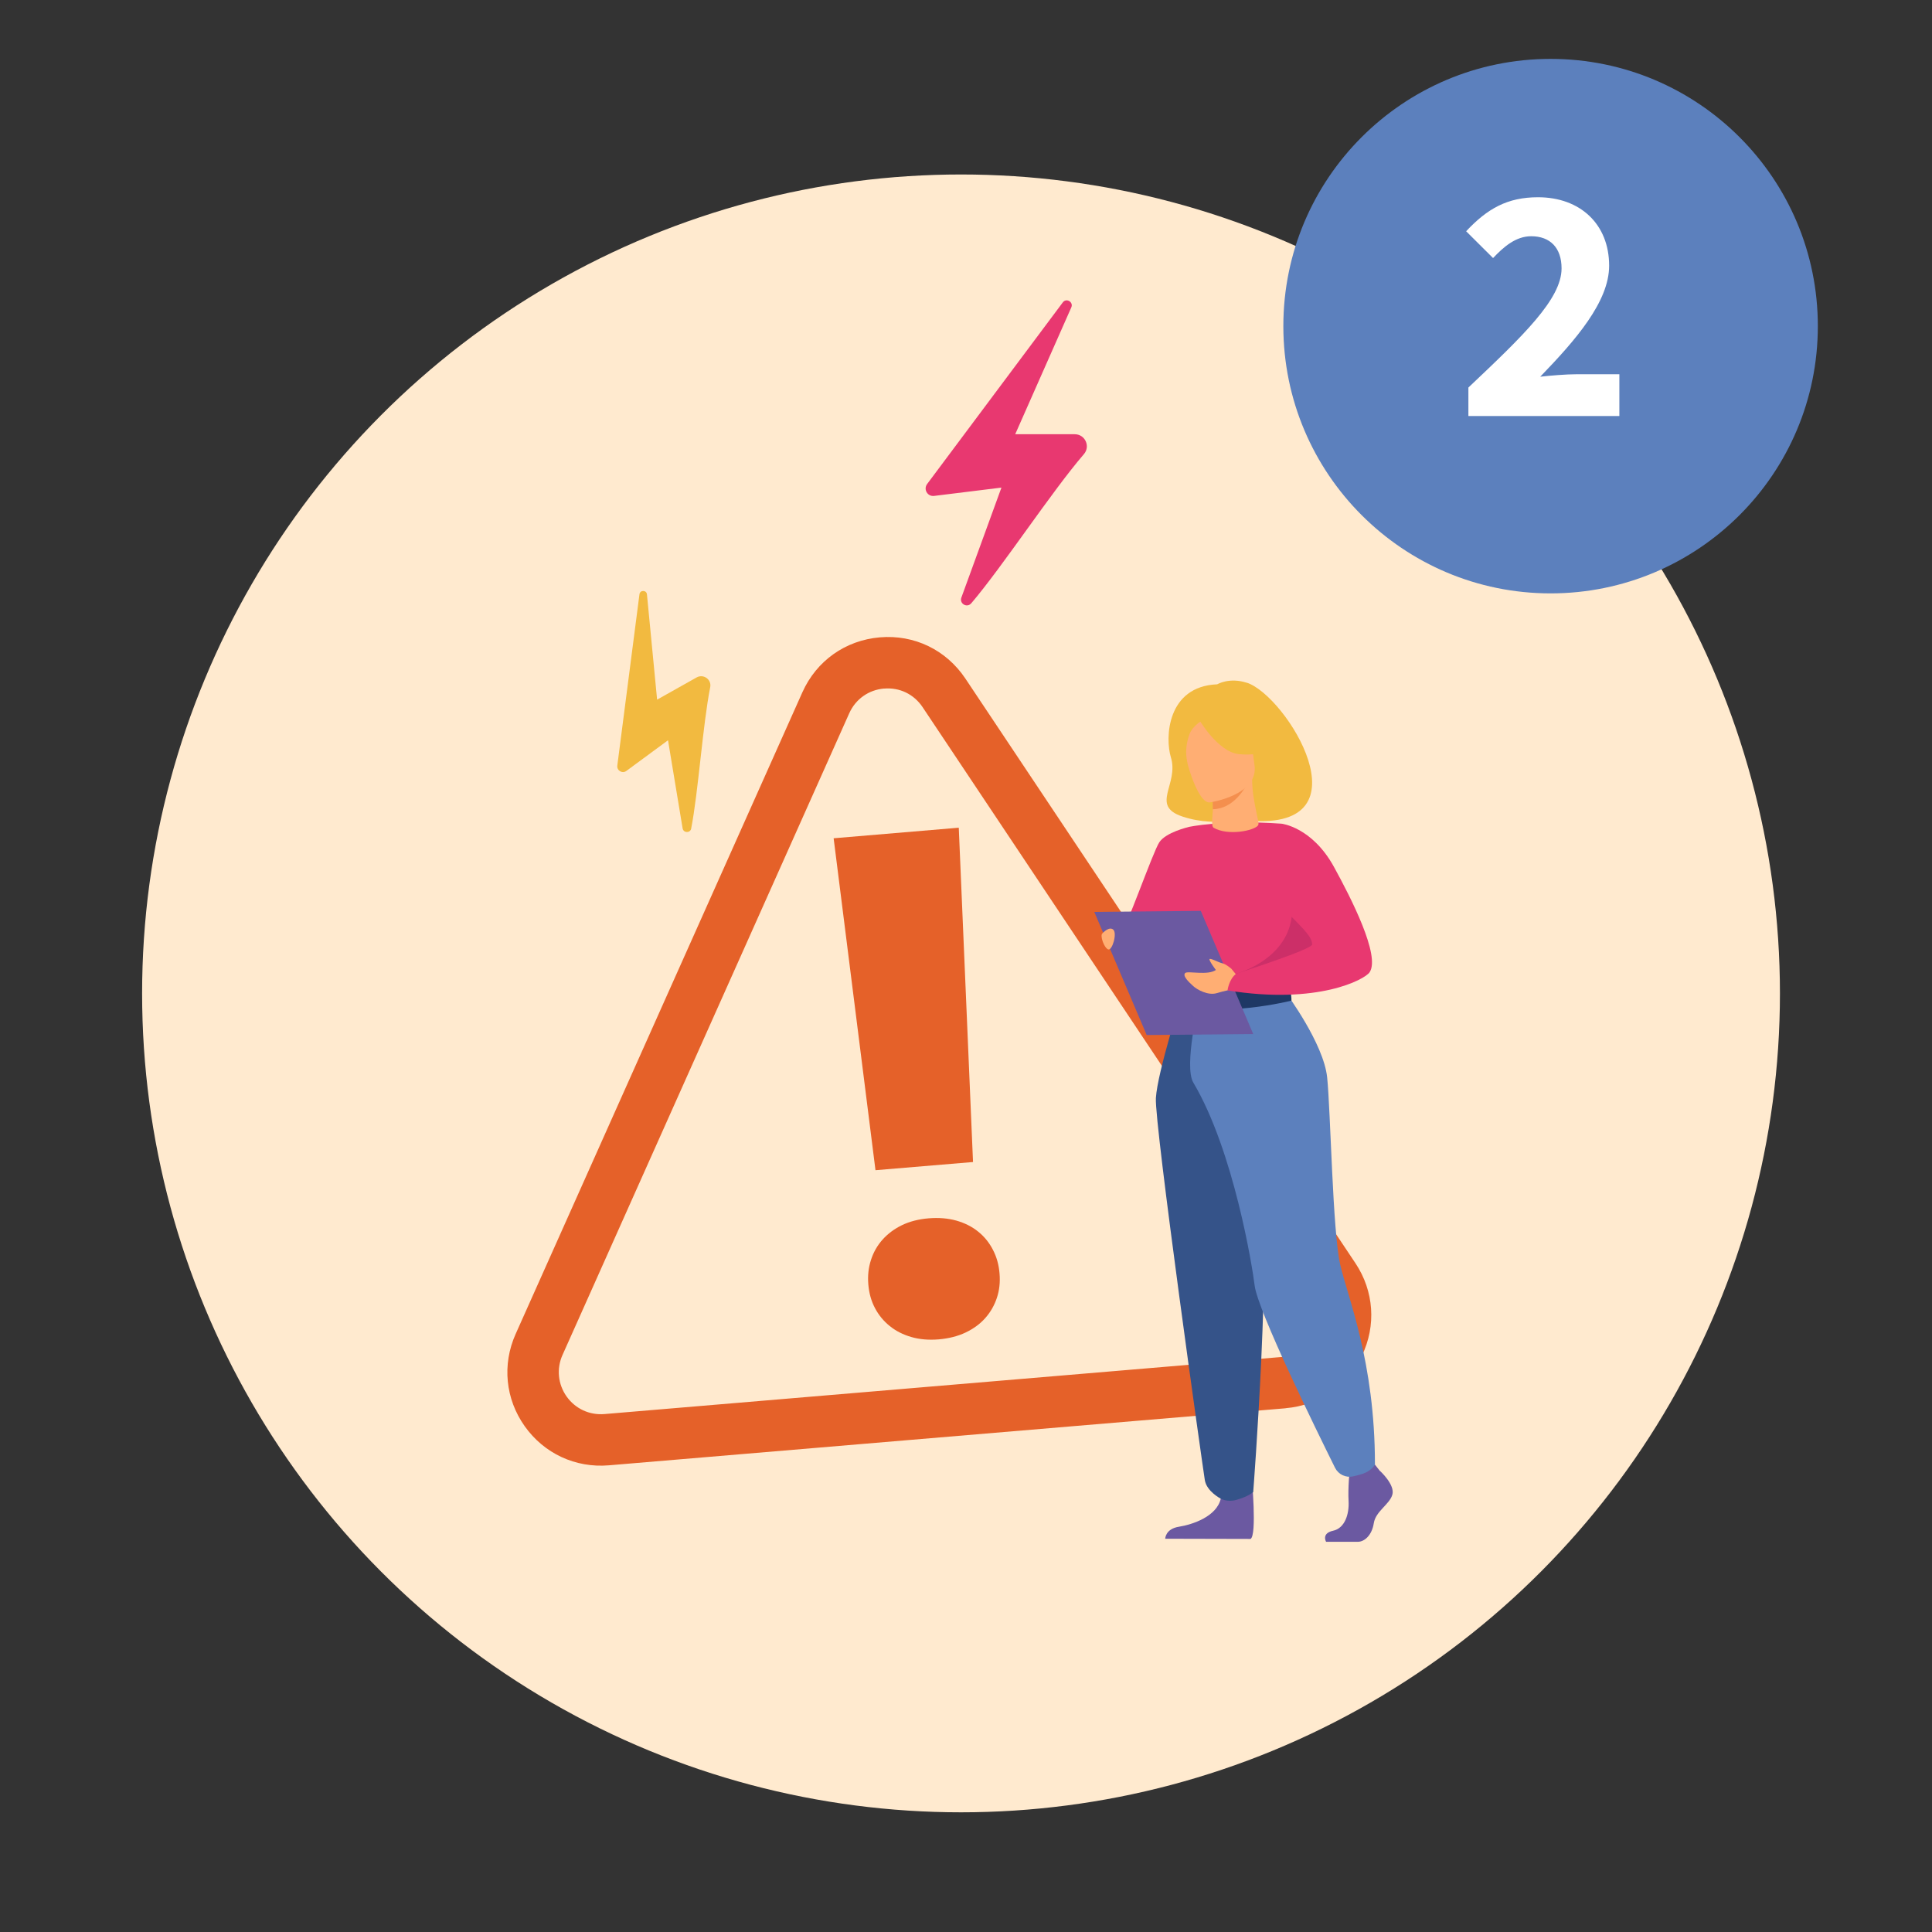 <?xml version="1.0" encoding="UTF-8"?>
<svg id="Layer_1" data-name="Layer 1" xmlns="http://www.w3.org/2000/svg" viewBox="0 0 283.46 283.46">
  <rect x="0" y="0" width="283.46" height="283.46" fill="#333333" stroke="none"/>
  <defs>
    <style>
      .cls-1 {
        fill: none;
      }

      .cls-2 {
        fill: #1e3865;
      }

      .cls-3 {
        fill: #cc2f68;
      }

      .cls-4 {
        fill: #ffae73;
      }

      .cls-5 {
        fill: #fff;
      }

      .cls-6 {
        fill: #e56129;
      }

      .cls-7 {
        fill: #e83870;
      }

      .cls-8 {
        fill: #ffeacf;
      }

      .cls-9 {
        fill: #6b59a1;
      }

      .cls-10 {
        fill: #f48f4e;
      }

      .cls-11 {
        fill: #f2ba40;
      }

      .cls-12 {
        fill: #5c80bd;
      }

      .cls-13 {
        fill: #355389;
      }
    </style>
  </defs>
  <circle class="cls-8" cx="141" cy="145.75" r="120.15"/>
  <path class="cls-7" d="M142.49,88.53c4.62-5.42,11.74-16.32,16.54-21.9.99-1.15.17-2.92-1.35-2.92h-8.73l8.23-18.61c.35-.79-.73-1.43-1.25-.73l-19.9,26.64c-.58.78.05,1.87,1.02,1.75l9.88-1.22-5.88,16.14c-.32.89.83,1.56,1.44.84Z"/>
  <path class="cls-11" d="M101.41,121.56c1.04-5.33,1.7-15.23,2.79-20.73.23-1.13-.98-2-1.99-1.44l-5.8,3.26-1.49-15.44c-.06-.66-1.02-.67-1.1-.02l-3.25,25.14c-.09.73.74,1.22,1.33.78l6.11-4.5,2.14,12.92c.12.71,1.13.73,1.27.02Z"/>
  <g>
    <path class="cls-8" d="M188.3,202.86l-99.3,8.37c-7.54.64-13-7.05-9.91-13.96l42.07-94.15c3.19-7.14,13-7.97,17.34-1.46l57.23,85.78c4.2,6.29.11,14.79-7.43,15.42Z"/>
    <path class="cls-6" d="M188.62,206.62l-99.3,8.37c-4.88.41-9.49-1.73-12.33-5.73-2.84-4-3.34-9.05-1.34-13.53l42.07-94.15c2.07-4.63,6.32-7.64,11.37-8.07,5.05-.43,9.74,1.84,12.55,6.05l57.23,85.78c2.72,4.08,3.07,9.15.95,13.56-2.13,4.41-6.31,7.3-11.2,7.71ZM129.72,101.02c-2.27.19-4.19,1.55-5.12,3.63l-42.07,94.15c-.9,2.01-.67,4.29.6,6.09,1.28,1.8,3.35,2.76,5.55,2.58l99.3-8.37c2.2-.19,4.08-1.48,5.04-3.47.96-1.99.8-4.27-.43-6.1l-57.23-85.78c-1.27-1.9-3.38-2.92-5.65-2.72Z"/>
    <path class="cls-6" d="M127.4,188.46c-.11-1.28.02-2.48.39-3.61.36-1.12.93-2.12,1.7-2.98.77-.86,1.72-1.57,2.85-2.12,1.13-.54,2.44-.88,3.91-1,1.47-.12,2.82-.01,4.05.33,1.23.35,2.3.88,3.2,1.61.9.72,1.63,1.61,2.17,2.66.55,1.05.88,2.21.98,3.49.11,1.28-.02,2.47-.39,3.58-.37,1.11-.93,2.09-1.7,2.96-.77.87-1.73,1.57-2.88,2.12-1.15.55-2.47.88-3.94,1.01-1.47.12-2.81.01-4.02-.34-1.21-.35-2.27-.88-3.17-1.61-.9-.72-1.63-1.6-2.17-2.63-.55-1.03-.87-2.18-.98-3.46ZM142.75,170.49l-14.3,1.2-6.14-48.7,18.36-1.55,2.09,49.04Z"/>
  </g>
  <g>
    <path class="cls-11" d="M182.94,100.18c-2.57-.85-4.35.22-4.35.22-7.4.3-7.67,7.89-6.8,10.71,1.22,3.96-3.1,7.09,1.69,8.69,5.55,1.86,10.22-.35,9.9.61,17.57,1.38,5.41-18.3-.43-20.24Z"/>
    <path class="cls-7" d="M175.27,137.07s-.7,1.39-1.98,2.99c-1.54,1.92-9.6-2.64-8.91-2.99.69-.35,4.75-12.03,5.71-13.49.97-1.47,4.26-2.23,4.26-2.23l.92,15.72Z"/>
    <path class="cls-9" d="M202.49,215.83s2.23,2.03,1.79,3.48c-.43,1.44-2.44,2.41-2.72,4.17-.27,1.76-1.36,2.73-2.34,2.73h-4.66s-.72-1.24,1.02-1.62c1.74-.37,2.39-2.45,2.28-4.37s.16-4.49.16-4.49l3.69-.86.76.96Z"/>
    <path class="cls-9" d="M183.65,216.7s.8,8.61-.18,9.09l-12.51-.03s0-1.44,2.01-1.76c2.01-.32,5.54-1.5,6.14-4.12s4.54-3.18,4.54-3.18Z"/>
    <path class="cls-7" d="M193.27,131.26s.19,2.63,0,5.78c-.12,2.09-2.24,4.89-2.54,5.58-.75,1.74-1.6,2.02-1.6,2.02l-6.57,1.61-2.31.57-7.28-2.18s-3.32-9.26-1.99-14.47c1.33-5.21,3.37-8.83,3.37-8.83,0,0,4.95-1.11,13.68-.49l5.24,10.41Z"/>
    <path class="cls-3" d="M193.89,137.12c-.12,2.09-2.86,4.82-3.16,5.51-.75,1.74-1.6,2.02-1.6,2.02l-6.57,1.61-1.19-3.4s9.6-2.52,8.05-11.4l4.47,5.66Z"/>
    <path class="cls-13" d="M173.43,146.05s-3.61,11.23-3.84,15.05c-.23,3.82,6.89,54.3,7.18,56.06.27,1.66,2.33,2.72,2.33,2.72,0,0,.95.56,2.3.18,1.88-.53,2.47-1.16,2.47-1.16,0,0,2.81-36,1.07-48.86-1.74-12.86-1.76-23.98-1.76-23.98h-9.76Z"/>
    <path class="cls-12" d="M188.71,145.72s5.5,7.38,6.01,12.37c.51,4.99.8,22.52,1.9,27.38,1.09,4.86,5.11,14.23,5.11,29.4,0,0-.42.87-1.71,1.33-.41.15-.96.29-1.5.41-1.06.24-2.15-.28-2.64-1.25-2.71-5.46-11.36-23.09-11.8-26.75-.31-2.59-3.04-19.73-9-29.78-1.43-2.41.88-12.01.88-12.01l12.75-1.1Z"/>
    <path class="cls-2" d="M172.85,144.32s1.45,1.15,4.32,1.2c3.44.07,11.95-.88,11.95-.88,0,0,.38,1.06.36,2.17,0,0-10.4,2.62-16.42.38,0,0-.78-1.46-.21-2.88Z"/>
    <path class="cls-5" d="M176.35,148.48c-.86,0-1.57-.8-1.57-1.77s.7-1.77,1.57-1.77,1.57.8,1.57,1.77-.7,1.77-1.57,1.77ZM176.35,145.46c-.58,0-1.05.56-1.05,1.25s.47,1.25,1.05,1.25,1.05-.56,1.05-1.25-.47-1.25-1.05-1.25Z"/>
    <polygon class="cls-9" points="183.87 151.71 168.24 151.86 160.55 133.79 176.18 133.64 183.87 151.71"/>
    <path class="cls-4" d="M181.82,143.55l-1.15-1.41s-.78-.69-1.34-.81c-.56-.12-1.75-.8-1.87-.61-.12.19.91,1.57.91,1.57h.05c-1.18.89-4.16.11-4.53.47-.45.44.61,1.39,1.18,1.92.57.53,2.19,1.42,3.46,1.03.93-.29,2.38-.58,2.38-.58l.89-1.58Z"/>
    <path class="cls-4" d="M161.72,136.97s.98-1.12,1.61-.58c.62.54-.16,3.17-.76,2.9s-1.19-1.99-.85-2.32Z"/>
    <path class="cls-7" d="M188.03,120.85s4.47.49,7.68,6.33c2.53,4.6,6.86,13.08,5.23,15.48-.72,1.05-7.59,4.79-20.84,2.65,0,0,.21-1.67,1.28-2.45,0,0,11.16-3.58,11.14-4.29-.04-1.35-1.51-2.51-7.74-8.75-1.69-1.69,3.26-8.97,3.26-8.97Z"/>
    <path class="cls-4" d="M184.59,121.09c.15-.21-.04-.86-.29-2.09-.22-1.11-.6-2.82-.59-4.75l-.33.06-5.54.93s.13,1.48.13,2.88c0,.01,0,.02,0,.03,0,1.21-.33,3.05.08,3.29,2.1,1.23,5.95.45,6.54-.35Z"/>
    <path class="cls-10" d="M177.83,115.24s.11,2.09.11,3.49c3.1-.07,4.76-3.09,5.43-4.42l-5.54.93Z"/>
    <path class="cls-4" d="M177.5,117.73s7.27-1.04,6.55-5.55c-.71-4.52-.26-7.69-4.93-7.22-4.67.47-5.3,2.34-5.43,3.9-.13,1.57,1.89,9.03,3.8,8.87Z"/>
    <path class="cls-11" d="M175.8,105.37s2.83,4.98,6,5.28c3.17.3,4.36-.73,4.36-.73,0,0-2.63-1.48-3.63-4.65,0,0-5.63-2.66-6.73.1Z"/>
    <path class="cls-11" d="M176.36,105.72s-1.38.78-1.82,1.95c-.43,1.14-.71,2.61-.32,4.3,0,0-2.07-3.36-.71-5.67,1.44-2.44,2.85-.59,2.85-.59Z"/>
  </g>
  <circle class="cls-12" cx="227.5" cy="47.85" r="39.21"/>
  <g>
    <rect class="cls-1" x="198.87" y="26.29" width="55.67" height="50.06"/>
    <path class="cls-5" d="M215.45,56.85c8.01-7.58,13.66-12.96,13.66-17.47,0-3.04-1.69-4.72-4.46-4.72-2.24,0-4.02,1.54-5.59,3.2l-3.95-3.93c3.1-3.31,6.04-4.99,10.54-4.99,6.21,0,10.44,3.96,10.44,10.04,0,5.3-4.95,10.95-10.11,16.29,1.62-.18,3.82-.36,5.27-.36h6.34v6.13h-22.15v-4.18Z"/>
  </g>
</svg>
